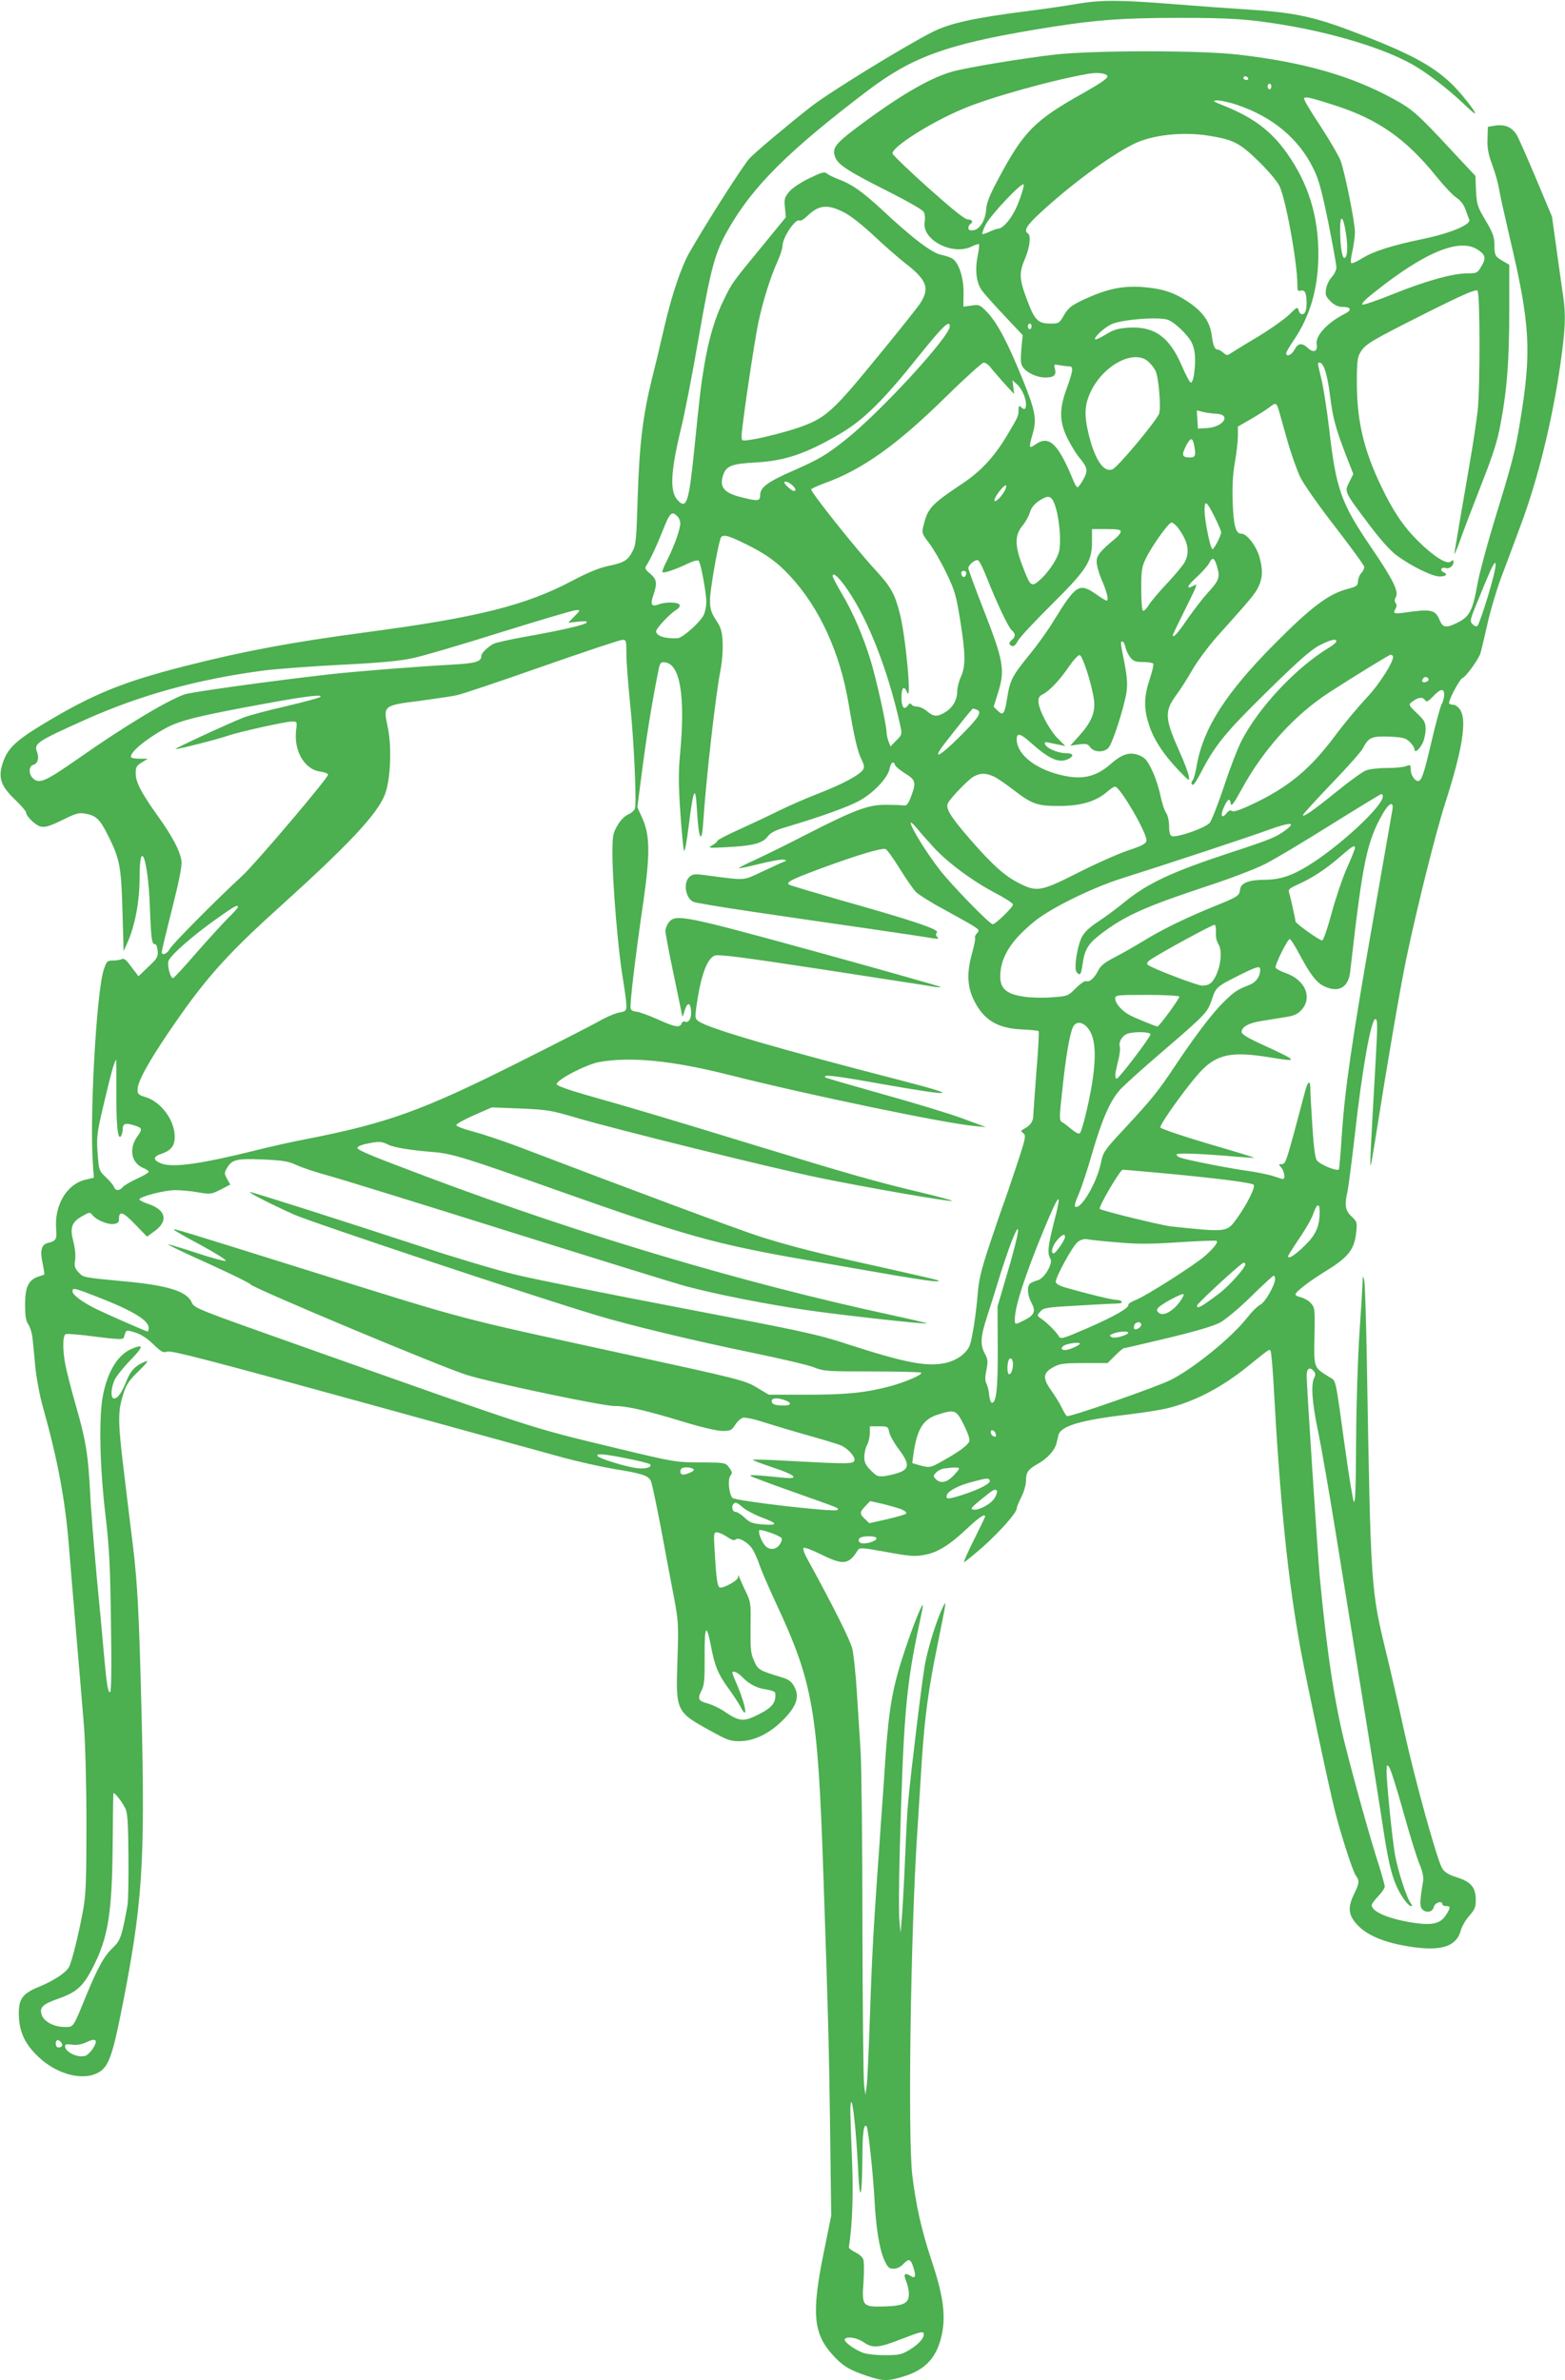 <?xml version="1.0" standalone="no"?>
<!DOCTYPE svg PUBLIC "-//W3C//DTD SVG 20010904//EN"
 "http://www.w3.org/TR/2001/REC-SVG-20010904/DTD/svg10.dtd">
<svg version="1.0" xmlns="http://www.w3.org/2000/svg"
 width="842pt" height="1280pt" viewBox="0 0 842 1280"
 preserveAspectRatio="xMidYMid meet">
<g transform="translate(0,1280) scale(0.1,-0.1)"
fill="#4caf50" stroke="none">
<path d="M5800 12780 c-58 -10 -181 -28 -275 -40 -284 -36 -416 -65 -510 -113
-150 -76 -562 -329 -656 -404 -126 -99 -290 -237 -326 -274 -34 -37 -224 -333
-325 -509 -43 -76 -94 -227 -133 -395 -20 -88 -50 -214 -67 -280 -49 -198 -68
-355 -77 -635 -7 -231 -9 -259 -28 -295 -27 -50 -45 -61 -133 -79 -47 -10
-110 -36 -193 -80 -250 -132 -510 -197 -1107 -276 -405 -54 -657 -101 -975
-182 -331 -84 -494 -150 -755 -307 -156 -94 -198 -134 -225 -213 -26 -79 -12
-124 67 -199 32 -31 58 -61 58 -67 0 -21 51 -71 80 -77 24 -5 49 3 115 35 72
36 90 41 122 35 60 -10 80 -30 123 -115 65 -129 72 -169 79 -410 l6 -215 18
40 c43 94 68 224 68 359 1 220 46 93 55 -154 6 -173 11 -210 27 -207 7 1 13
-13 15 -35 3 -34 -2 -42 -50 -87 l-53 -51 -17 23 c-9 12 -27 34 -38 50 -13 16
-26 24 -33 20 -7 -4 -28 -8 -47 -8 -33 0 -36 -3 -52 -50 -39 -120 -77 -791
-58 -1049 l5 -69 -50 -12 c-97 -25 -163 -138 -153 -262 5 -57 0 -66 -44 -77
-36 -8 -44 -42 -28 -113 6 -30 10 -56 8 -57 -1 -1 -16 -6 -32 -11 -53 -18 -71
-56 -71 -149 0 -62 4 -89 18 -109 10 -16 20 -49 22 -75 3 -26 10 -95 15 -154
6 -59 24 -156 41 -215 79 -281 119 -495 139 -738 6 -77 24 -293 40 -480 16
-187 35 -412 42 -500 7 -91 13 -318 13 -525 0 -302 -3 -382 -18 -462 -21 -117
-60 -277 -76 -306 -16 -30 -84 -75 -166 -108 -89 -37 -108 -67 -103 -164 5
-83 35 -145 105 -211 100 -95 241 -131 324 -83 51 29 73 87 118 310 118 588
133 801 112 1644 -13 516 -21 671 -46 880 -9 69 -29 235 -45 369 -36 291 -37
347 -9 437 18 59 30 77 85 131 46 45 56 60 37 52 -52 -20 -81 -49 -103 -106
-26 -64 -46 -93 -67 -93 -18 0 -17 51 2 96 8 20 47 69 87 110 72 75 73 89 5
60 -72 -31 -126 -117 -152 -244 -24 -111 -19 -380 11 -637 22 -185 27 -280 31
-593 4 -248 2 -372 -5 -372 -11 0 -18 40 -32 195 -5 61 -23 254 -40 430 -16
176 -32 376 -35 445 -10 202 -23 285 -75 465 -27 94 -53 197 -59 229 -15 84
-14 155 3 162 7 3 80 -3 161 -14 120 -15 148 -16 151 -5 14 45 10 43 60 28 31
-9 65 -31 98 -63 45 -43 54 -48 76 -40 20 7 230 -47 1010 -262 542 -149 1049
-289 1127 -310 78 -21 200 -48 270 -60 144 -23 179 -34 194 -62 6 -10 30 -125
55 -256 24 -130 56 -298 70 -372 24 -127 25 -147 19 -330 -10 -282 -9 -285
175 -386 94 -52 111 -58 161 -57 77 1 159 41 231 113 73 73 91 125 62 179 -15
28 -29 39 -64 50 -128 39 -131 41 -153 90 -18 40 -20 63 -19 180 2 129 2 135
-27 195 -16 33 -31 68 -34 76 -4 12 -6 12 -6 -2 -1 -18 -85 -63 -100 -54 -12
8 -18 55 -26 194 -6 95 -5 102 12 102 10 0 35 -11 54 -24 25 -17 39 -22 46
-15 16 16 70 -16 93 -54 11 -18 27 -54 36 -82 9 -27 49 -120 89 -206 200 -428
225 -575 255 -1464 26 -757 30 -917 36 -1360 l6 -470 -41 -202 c-65 -319 -55
-430 45 -542 55 -62 92 -85 185 -116 88 -30 112 -31 198 -5 126 37 189 111
212 246 16 99 0 202 -60 381 -54 164 -83 293 -103 458 -24 205 -9 1296 27
1840 8 127 19 304 25 395 16 233 35 376 82 605 52 258 53 259 27 205 -33 -72
-77 -213 -93 -302 -14 -74 -75 -573 -90 -738 -4 -36 -11 -166 -16 -290 -5
-124 -13 -268 -17 -320 l-8 -95 -6 65 c-4 36 -3 209 2 385 19 688 33 860 92
1150 14 66 28 134 31 150 11 57 -44 -74 -94 -224 -66 -196 -86 -305 -105 -566
-8 -121 -19 -283 -25 -360 -5 -77 -14 -205 -20 -285 -23 -334 -30 -471 -40
-770 -6 -173 -13 -337 -17 -365 l-7 -50 -7 50 c-4 28 -8 412 -9 855 0 443 -5
868 -10 945 -5 77 -14 219 -20 315 -6 96 -17 200 -24 232 -11 47 -105 235
-248 495 -12 23 -19 45 -15 49 4 5 46 -11 93 -34 121 -60 150 -57 199 22 9 15
23 14 155 -10 125 -23 153 -25 204 -15 71 12 137 54 234 146 61 57 92 77 92
60 0 -3 -27 -59 -60 -125 -33 -66 -57 -120 -53 -120 5 0 48 36 98 79 93 83
185 186 185 209 0 7 11 35 25 62 14 27 25 67 25 88 0 46 11 61 70 94 46 27 83
68 93 103 3 11 8 32 11 46 11 51 120 83 386 114 74 9 164 23 200 32 148 36
293 112 434 226 115 93 114 92 121 85 4 -4 11 -78 16 -165 36 -658 78 -1070
148 -1451 31 -167 148 -720 182 -856 30 -122 97 -329 113 -351 21 -27 20 -42
-9 -100 -31 -64 -31 -102 0 -145 54 -74 162 -120 329 -142 149 -19 224 9 246
93 6 22 27 57 46 78 28 32 34 46 34 82 0 69 -25 99 -100 123 -50 16 -68 28
-82 51 -28 50 -143 464 -202 730 -30 138 -73 324 -95 415 -86 353 -86 349
-107 1574 -4 224 -10 422 -14 440 -8 30 -8 30 -9 -9 -1 -23 -8 -146 -17 -275
-9 -134 -17 -382 -18 -578 -1 -242 -4 -338 -12 -328 -5 8 -27 140 -48 293 -54
390 -46 354 -86 379 -83 52 -81 46 -78 218 3 149 2 155 -20 179 -13 14 -37 27
-53 31 -16 3 -29 10 -29 15 0 14 72 70 160 124 126 77 157 118 167 213 5 50 4
55 -26 83 -34 32 -38 61 -21 136 5 22 23 162 40 310 40 356 87 615 110 615 12
0 12 -31 0 -245 -26 -455 -30 -539 -26 -542 2 -2 15 74 30 169 59 376 127 772
161 938 56 269 160 686 211 843 92 287 117 442 80 500 -10 15 -26 27 -35 27
-10 0 -20 3 -24 6 -9 9 55 133 73 139 16 5 82 96 94 129 4 11 20 80 37 154 16
73 50 188 75 255 25 67 73 193 105 281 92 245 170 562 214 867 27 190 30 265
15 367 -6 37 -21 148 -35 247 l-25 180 -86 205 c-47 112 -94 218 -104 235 -26
41 -62 57 -114 50 l-41 -7 -2 -63 c-2 -50 3 -81 26 -143 16 -43 32 -101 36
-128 4 -27 30 -143 57 -259 111 -469 119 -612 57 -988 -25 -156 -45 -233 -136
-527 -41 -135 -83 -290 -93 -345 -28 -155 -43 -181 -114 -216 -57 -27 -73 -24
-90 15 -25 59 -43 63 -203 40 -44 -6 -50 -1 -33 26 5 9 5 19 -1 27 -7 8 -7 18
1 33 16 30 -16 95 -134 268 -162 238 -188 312 -225 637 -12 99 -30 217 -41
263 -23 97 -23 92 -10 92 21 0 42 -66 55 -173 16 -126 30 -178 86 -324 l40
-102 -21 -42 c-28 -53 -28 -52 99 -221 63 -84 119 -148 153 -173 78 -58 193
-115 234 -115 35 0 46 13 18 24 -8 3 -12 11 -9 17 4 6 14 8 22 5 19 -8 43 11
43 31 0 13 -3 13 -15 3 -21 -17 -92 28 -175 110 -79 78 -135 161 -199 295 -94
195 -131 352 -131 559 0 112 3 136 20 163 26 43 55 60 357 212 194 97 263 127
272 118 14 -14 15 -510 1 -645 -6 -53 -24 -176 -41 -272 -16 -96 -41 -240 -55
-320 -13 -80 -27 -158 -29 -175 -3 -16 10 13 29 65 18 52 71 190 116 305 66
168 87 235 105 335 34 181 45 337 45 607 l0 239 -32 19 c-44 25 -48 32 -48 89
0 41 -8 64 -47 130 -45 75 -48 87 -52 161 l-3 79 -117 125 c-192 207 -221 233
-322 288 -228 125 -482 198 -834 239 -201 24 -772 24 -985 1 -169 -19 -481
-70 -560 -93 -125 -36 -295 -137 -525 -311 -101 -77 -118 -101 -103 -145 15
-43 69 -78 280 -184 109 -55 192 -102 198 -114 6 -11 8 -35 5 -53 -18 -97 153
-185 256 -131 17 8 33 13 36 11 3 -3 -1 -31 -7 -63 -16 -78 -7 -148 25 -189
13 -18 68 -79 121 -135 l96 -102 -7 -74 c-5 -59 -4 -80 8 -98 20 -30 76 -56
119 -56 48 0 62 12 54 45 -7 27 -6 27 25 21 17 -3 40 -6 51 -6 25 0 22 -23
-16 -127 -38 -106 -36 -174 8 -262 19 -37 46 -81 59 -97 49 -59 52 -73 26
-121 -13 -24 -27 -43 -32 -43 -4 0 -12 12 -19 28 -85 208 -133 255 -209 201
-34 -24 -35 -18 -13 59 23 79 14 124 -56 297 -80 196 -135 299 -187 354 -40
42 -44 44 -86 38 l-44 -6 1 72 c1 77 -21 152 -53 181 -9 9 -38 20 -64 25 -52
9 -157 89 -325 246 -103 95 -161 136 -231 161 -25 10 -53 23 -62 31 -13 11
-27 7 -96 -26 -45 -22 -92 -53 -107 -72 -25 -30 -28 -39 -23 -85 l5 -52 -130
-159 c-158 -192 -158 -192 -201 -279 -47 -93 -83 -211 -106 -347 -19 -111 -26
-167 -56 -467 -29 -281 -41 -319 -87 -272 -46 45 -41 153 16 388 19 76 62 297
95 489 66 378 88 457 158 580 134 235 325 424 753 749 237 179 423 247 894
326 304 51 454 64 776 64 278 0 368 -6 550 -35 279 -45 550 -127 706 -214 76
-42 189 -129 271 -206 34 -33 64 -59 68 -59 11 0 -59 91 -112 146 -100 101
-217 167 -478 269 -271 106 -365 127 -648 145 -95 6 -262 18 -372 27 -297 24
-403 24 -525 3z m158 -390 c2 -11 -36 -37 -120 -85 -273 -152 -331 -210 -472
-477 -41 -76 -58 -120 -60 -151 -3 -59 -34 -111 -69 -115 -19 -2 -27 1 -27 12
0 8 5 18 10 21 18 11 11 25 -13 25 -16 0 -83 54 -213 170 -104 93 -190 176
-192 184 -7 33 205 168 380 241 146 62 489 157 678 189 50 8 95 1 98 -14z
m757 -10 c3 -5 -1 -10 -9 -10 -9 0 -16 5 -16 10 0 6 4 10 9 10 6 0 13 -4 16
-10z m125 -45 c0 -8 -4 -15 -10 -15 -5 0 -10 7 -10 15 0 8 5 15 10 15 6 0 10
-7 10 -15z m340 -101 c234 -75 384 -180 547 -382 41 -51 90 -103 109 -115 21
-14 39 -37 48 -62 8 -22 17 -47 21 -56 10 -27 -101 -73 -249 -104 -166 -34
-269 -67 -329 -105 -27 -17 -52 -28 -57 -25 -4 3 -2 31 6 63 7 31 13 77 14
102 0 53 -52 313 -77 385 -10 27 -60 112 -110 189 -51 76 -90 142 -87 147 6
11 30 6 164 -37z m-524 2 c190 -64 331 -181 410 -342 28 -55 45 -117 80 -288
24 -120 44 -230 44 -244 0 -14 -11 -37 -24 -51 -14 -15 -28 -43 -31 -63 -6
-33 -3 -41 23 -68 19 -19 41 -30 59 -30 53 0 60 -16 17 -38 -95 -49 -158 -118
-150 -165 7 -37 -18 -47 -48 -18 -31 29 -53 26 -71 -9 -15 -29 -45 -42 -45
-19 0 5 18 37 41 70 89 132 131 278 132 459 1 207 -54 384 -169 546 -82 117
-179 190 -328 251 -73 29 -77 32 -45 33 19 0 67 -11 105 -24z m-151 -166 c129
-21 162 -37 260 -131 50 -48 103 -109 117 -136 34 -63 98 -413 98 -533 0 -32
3 -38 16 -33 9 3 20 0 25 -8 10 -16 12 -80 3 -103 -9 -23 -31 -20 -37 5 -5 20
-9 19 -50 -22 -24 -24 -102 -79 -173 -122 -71 -42 -137 -83 -146 -89 -13 -10
-21 -9 -36 5 -10 9 -24 17 -30 17 -17 0 -25 20 -33 79 -10 72 -48 125 -127
178 -78 52 -141 72 -252 80 -105 6 -184 -11 -303 -65 -74 -35 -88 -46 -112
-86 -26 -45 -28 -46 -75 -46 -66 0 -84 19 -125 129 -42 112 -43 143 -10 221
26 61 33 124 15 135 -24 15 -5 45 73 116 162 149 367 300 495 364 99 50 266
68 407 45z m-1025 -358 c-29 -77 -81 -142 -111 -142 -6 0 -26 -7 -45 -16 -19
-9 -37 -15 -39 -12 -2 2 5 24 17 48 27 54 202 239 206 217 2 -8 -11 -51 -28
-95z m-943 -52 c39 -19 99 -67 165 -128 56 -53 131 -118 164 -144 121 -93 138
-137 85 -219 -16 -24 -123 -159 -238 -298 -223 -273 -268 -315 -390 -361 -67
-26 -217 -65 -285 -75 -48 -7 -48 -7 -48 21 0 45 67 498 89 604 24 116 64 244
102 329 16 35 29 75 29 88 0 46 70 150 92 137 6 -4 24 8 41 24 62 60 108 65
194 22z m2704 -113 c12 -75 9 -129 -7 -134 -13 -4 -24 64 -24 155 0 83 17 72
31 -21z m710 -90 c42 -28 46 -45 18 -91 -20 -34 -24 -36 -74 -36 -77 0 -219
-39 -394 -109 -84 -34 -161 -61 -170 -59 -10 2 11 25 63 66 272 217 460 294
557 229z m-1667 -377 c37 -14 105 -79 127 -121 20 -40 24 -92 13 -173 -4 -27
-11 -45 -18 -43 -6 2 -28 44 -49 93 -66 153 -147 210 -284 202 -60 -4 -82 -11
-124 -37 -28 -17 -54 -29 -57 -26 -9 9 48 63 87 81 53 26 258 42 305 24z
m-1174 -35 c0 -55 -372 -460 -560 -609 -106 -84 -142 -105 -280 -166 -140 -61
-180 -91 -180 -131 0 -35 -11 -36 -109 -11 -85 22 -110 53 -92 112 16 54 44
66 176 73 160 9 271 47 454 154 126 74 231 177 414 406 139 173 177 210 177
172z m440 0 c0 -8 -4 -15 -10 -15 -5 0 -10 7 -10 15 0 8 5 15 10 15 6 0 10 -7
10 -15z m624 -186 c14 -11 33 -34 42 -51 17 -32 31 -190 21 -230 -9 -34 -223
-291 -252 -302 -46 -18 -92 48 -126 181 -27 109 -25 165 10 238 67 140 227
226 305 164z m-847 -32 c10 -13 43 -51 73 -85 l56 -61 -4 37 -5 37 23 -20 c27
-24 50 -74 50 -110 0 -27 -9 -32 -28 -13 -9 9 -12 5 -12 -17 0 -32 -3 -38 -64
-140 -69 -114 -138 -188 -236 -254 -168 -112 -188 -133 -210 -222 -12 -46 -11
-47 29 -100 23 -30 64 -101 92 -159 46 -95 53 -120 75 -255 29 -183 30 -246 4
-304 -11 -24 -20 -59 -20 -78 0 -46 -23 -87 -63 -112 -44 -27 -63 -26 -99 4
-16 14 -40 25 -53 25 -13 0 -27 5 -31 12 -5 8 -11 6 -20 -6 -20 -28 -34 -9
-34 45 0 52 14 65 30 27 27 -67 -7 299 -39 424 -27 105 -48 143 -133 235 -108
117 -350 422 -344 432 3 4 34 18 68 31 206 73 395 208 658 467 102 100 193
182 202 183 9 0 25 -10 35 -23z m1552 -229 c5 -18 26 -91 46 -163 20 -71 52
-161 70 -200 20 -40 101 -156 190 -270 85 -110 155 -206 155 -214 0 -8 -7 -23
-16 -33 -10 -10 -17 -30 -18 -44 -1 -24 -7 -28 -55 -41 -102 -26 -197 -97
-397 -299 -259 -261 -380 -450 -415 -649 -7 -39 -16 -74 -21 -79 -11 -13 -10
-26 1 -26 5 0 26 33 46 73 75 143 129 209 351 427 167 164 234 223 280 248 62
32 94 40 94 23 0 -5 -17 -20 -37 -32 -178 -107 -380 -321 -474 -504 -20 -39
-62 -147 -93 -242 -32 -95 -66 -183 -77 -197 -22 -28 -178 -82 -205 -72 -9 4
-14 21 -14 53 0 28 -7 58 -16 72 -9 12 -23 55 -31 94 -8 40 -28 101 -45 135
-24 51 -37 67 -66 79 -52 22 -93 10 -157 -46 -82 -72 -159 -87 -278 -56 -135
35 -227 112 -227 190 0 36 21 31 76 -19 101 -90 154 -113 205 -86 30 17 22 30
-18 30 -42 0 -104 27 -111 49 -3 10 2 12 19 8 13 -3 39 -8 57 -12 l34 -7 -43
43 c-45 47 -99 149 -102 195 -1 21 4 31 23 40 38 20 91 76 140 148 25 36 51
65 59 63 16 -2 68 -166 77 -243 8 -65 -15 -119 -80 -191 l-48 -53 47 7 c40 5
48 3 61 -16 20 -27 74 -29 98 -2 22 24 82 211 96 294 7 48 5 80 -10 161 -23
117 -23 116 -11 116 5 0 12 -13 16 -30 3 -16 15 -41 26 -55 17 -21 29 -25 69
-25 27 0 51 -4 55 -9 3 -5 -6 -43 -20 -85 -30 -90 -32 -153 -5 -238 24 -80 78
-163 159 -248 60 -62 62 -64 57 -34 -3 18 -25 77 -50 132 -80 178 -82 217 -17
305 21 28 60 89 86 135 26 45 86 126 133 179 185 206 204 229 223 268 23 49
24 95 4 163 -18 59 -67 122 -96 122 -31 0 -42 40 -47 170 -3 87 1 152 12 215
9 50 16 113 16 141 l0 50 73 42 c39 23 83 51 97 62 33 26 37 25 49 -12z m-334
-23 c81 -4 38 -71 -50 -77 l-50 -3 -3 49 -3 49 33 -8 c18 -5 51 -9 73 -10z
m-121 -166 c12 -59 8 -69 -23 -69 -41 0 -45 13 -21 60 25 48 35 50 44 9z
m-2164 -216 c22 -19 26 -33 10 -33 -10 0 -50 36 -50 45 0 11 21 4 40 -12z
m1146 -31 c-18 -35 -56 -70 -56 -52 0 17 48 80 61 80 5 0 3 -12 -5 -28z m277
-102 c10 -36 19 -101 20 -145 1 -71 -2 -86 -28 -133 -16 -29 -48 -71 -73 -94
-53 -49 -57 -47 -101 69 -42 110 -42 165 0 216 17 20 35 53 40 72 7 23 23 44
47 60 57 39 74 31 95 -45z m852 -40 c19 -38 35 -75 35 -83 0 -18 -39 -92 -47
-90 -11 3 -42 153 -42 206 -1 61 10 55 54 -33z m-2891 4 c9 -8 16 -26 16 -38
0 -32 -31 -119 -69 -195 -18 -34 -30 -65 -27 -68 7 -7 71 15 134 45 31 15 56
22 61 16 12 -13 41 -171 41 -222 0 -24 -7 -56 -15 -71 -20 -39 -112 -121 -139
-123 -65 -4 -116 12 -116 37 0 16 72 93 109 116 15 9 21 20 17 27 -9 15 -75
16 -112 2 -38 -15 -47 -1 -29 49 22 64 19 86 -17 116 -29 24 -30 29 -18 48 21
33 54 104 85 182 39 99 49 109 79 79z m2693 -61 c55 -75 66 -129 37 -186 -9
-17 -51 -67 -93 -112 -42 -44 -87 -97 -100 -118 -12 -20 -27 -35 -32 -31 -5 3
-9 56 -9 117 0 97 3 119 24 162 32 67 123 195 139 195 7 0 22 -12 34 -27z
m-307 -21 c0 -8 -14 -26 -32 -40 -80 -67 -98 -89 -98 -123 0 -19 12 -61 26
-94 29 -66 41 -115 28 -115 -4 0 -31 16 -59 36 -89 61 -106 50 -227 -146 -28
-47 -86 -128 -129 -180 -94 -116 -105 -138 -120 -232 -14 -88 -22 -99 -51 -70
l-22 21 23 74 c39 122 31 171 -72 435 -48 122 -87 229 -87 236 0 19 37 49 52
43 7 -2 28 -45 47 -93 53 -135 116 -267 134 -283 21 -17 22 -35 2 -51 -19 -16
-19 -26 0 -34 10 -3 20 6 31 27 9 18 89 104 178 192 193 192 221 234 221 340
l0 70 77 0 c58 0 78 -3 78 -13z m-2019 -67 c112 -55 171 -98 241 -174 157
-169 267 -410 313 -682 31 -185 49 -263 72 -307 12 -25 14 -38 7 -50 -18 -29
-113 -80 -238 -128 -67 -26 -164 -68 -216 -94 -52 -26 -148 -71 -212 -100 -65
-29 -118 -57 -118 -61 0 -5 -12 -15 -27 -24 -27 -15 -23 -16 72 -11 144 7 197
21 224 56 17 23 40 35 109 55 178 53 329 107 389 141 74 41 150 122 159 170 7
35 21 45 30 19 3 -8 28 -28 55 -45 56 -34 59 -48 30 -125 -17 -43 -23 -49 -43
-46 -13 2 -54 3 -93 3 -93 1 -167 -27 -420 -156 -110 -57 -239 -120 -287 -142
-47 -21 -85 -41 -83 -43 2 -2 53 9 114 24 60 15 117 25 128 22 17 -4 17 -4 -2
-12 -11 -4 -62 -28 -114 -52 -103 -49 -88 -48 -279 -23 -85 12 -94 11 -112 -5
-35 -31 -23 -112 19 -134 10 -6 157 -30 327 -55 170 -25 449 -66 619 -90 171
-25 326 -48 345 -52 28 -4 33 -3 23 7 -9 9 -9 16 -2 25 13 16 -137 66 -514
172 -152 44 -280 82 -283 85 -14 14 15 28 170 86 193 71 330 113 351 105 8 -3
41 -50 75 -104 33 -54 73 -111 88 -127 16 -15 82 -57 148 -92 65 -36 136 -75
157 -88 36 -23 38 -26 23 -42 -9 -10 -13 -20 -10 -23 3 -4 -4 -40 -15 -80 -30
-106 -28 -179 7 -253 52 -109 127 -155 261 -161 46 -2 86 -6 89 -9 3 -2 -2
-100 -12 -217 -9 -117 -16 -224 -17 -238 0 -30 -15 -52 -47 -69 -22 -12 -22
-14 -6 -25 15 -12 13 -26 -41 -187 -32 -96 -63 -187 -70 -204 -6 -16 -38 -109
-70 -205 -47 -141 -59 -193 -65 -270 -9 -109 -28 -232 -42 -273 -17 -45 -71
-84 -134 -97 -98 -21 -220 3 -522 101 -168 55 -241 70 -890 194 -389 74 -792
155 -896 180 -104 25 -331 93 -505 150 -426 140 -913 295 -926 295 -13 -1 105
-62 236 -121 91 -41 1294 -442 1629 -542 174 -53 533 -139 840 -202 151 -31
300 -66 330 -78 51 -21 72 -22 312 -22 141 0 260 -3 264 -7 9 -10 -82 -49
-161 -71 -134 -36 -235 -47 -448 -47 l-211 0 -65 39 c-63 38 -91 45 -716 181
-913 199 -829 177 -1655 435 -751 235 -761 238 -765 233 -2 -2 61 -39 141 -81
79 -43 142 -82 139 -87 -3 -4 -73 14 -156 42 -83 27 -153 48 -155 46 -2 -2 96
-49 217 -103 121 -55 223 -105 227 -112 11 -19 1035 -448 1167 -488 142 -43
732 -167 792 -166 60 1 164 -22 358 -81 103 -32 190 -52 220 -53 45 0 51 3 70
32 11 18 30 36 42 39 13 3 61 -7 115 -25 51 -16 161 -49 243 -72 83 -23 161
-47 175 -54 38 -20 73 -62 67 -79 -8 -19 -33 -19 -335 -3 -116 7 -212 10 -212
7 0 -3 48 -21 107 -41 125 -41 149 -65 54 -55 -148 15 -186 17 -171 8 8 -5
107 -42 220 -82 270 -96 255 -89 244 -100 -13 -13 -545 48 -563 65 -19 19 -27
101 -11 120 11 13 10 20 -7 43 -20 27 -21 27 -154 28 -132 0 -139 1 -459 78
-461 111 -407 93 -1680 544 -576 204 -585 207 -599 239 -26 59 -129 91 -356
112 -231 22 -226 21 -252 49 -21 22 -24 33 -19 65 4 22 0 63 -9 99 -20 76 -10
106 47 138 40 23 42 23 57 4 22 -26 81 -50 113 -46 22 3 28 9 28 27 0 46 22
39 87 -29 l64 -66 44 32 c71 53 57 112 -35 143 -28 9 -50 21 -50 25 0 15 134
50 193 50 31 0 87 -5 124 -12 65 -11 70 -10 120 15 l52 27 -17 30 c-15 27 -16
32 -2 57 27 48 52 54 195 48 109 -5 138 -10 180 -30 28 -13 102 -38 165 -55
63 -17 493 -150 955 -295 462 -145 898 -280 969 -300 164 -44 430 -97 656
-130 193 -28 641 -77 647 -72 2 2 -86 23 -194 46 -792 171 -1650 426 -2478
736 -316 119 -388 148 -392 162 -2 6 18 16 47 22 66 14 81 14 116 -3 33 -17
120 -31 244 -41 101 -8 173 -30 665 -205 698 -247 852 -290 1340 -375 83 -14
202 -35 265 -46 364 -64 463 -78 449 -65 -2 3 -139 34 -304 71 -336 74 -473
108 -655 165 -105 33 -707 257 -1304 485 -83 31 -191 67 -240 80 -50 13 -91
28 -91 35 0 6 43 30 95 53 l96 42 154 -6 c143 -6 166 -10 295 -48 209 -62
1069 -275 1315 -325 242 -50 697 -129 712 -124 6 2 -72 23 -173 47 -243 58
-380 97 -899 256 -467 143 -656 199 -900 268 -98 28 -155 49 -155 57 0 24 161
107 229 119 169 30 391 8 693 -68 436 -110 1159 -260 1324 -276 l64 -6 -125
46 c-69 26 -262 84 -430 131 -167 47 -306 87 -309 90 -18 18 45 11 301 -35
411 -72 433 -65 83 25 -629 162 -1004 271 -1063 310 -22 14 -23 20 -17 67 22
169 56 269 99 288 18 9 148 -8 587 -75 310 -48 580 -89 599 -93 19 -3 33 -3
30 0 -3 3 -302 88 -665 188 -714 196 -759 205 -796 160 -10 -13 -19 -34 -19
-47 0 -13 20 -120 45 -237 25 -118 45 -218 46 -223 0 -5 6 8 12 30 15 48 31
48 35 1 4 -39 -12 -67 -32 -59 -8 3 -16 -2 -19 -10 -10 -24 -35 -20 -132 24
-50 22 -100 40 -113 40 -12 0 -25 7 -29 15 -6 18 23 267 69 580 36 253 35 356
-7 447 l-26 57 16 123 c32 252 58 413 96 606 10 49 13 53 37 50 81 -9 110
-180 81 -491 -9 -93 -9 -167 1 -312 7 -104 16 -199 20 -209 4 -11 14 42 25
130 26 209 37 230 45 84 9 -159 26 -186 34 -54 16 236 66 675 92 808 9 45 14
110 12 151 -3 59 -8 79 -36 121 -27 42 -32 60 -32 109 0 48 37 266 56 328 8
27 36 21 135 -28z m2539 -129 c14 -52 8 -69 -54 -136 -23 -25 -71 -87 -106
-137 -55 -81 -80 -107 -80 -88 0 3 25 55 56 117 30 61 60 121 65 135 8 22 7
23 -12 12 -41 -21 -31 2 20 48 29 27 60 61 67 76 19 35 28 29 44 -27z m1456
-150 c-25 -82 -50 -154 -56 -160 -7 -7 -15 -5 -27 7 -16 16 -15 23 27 124 24
60 55 133 68 163 43 93 37 29 -12 -134z m-2808 117 c-4 -22 -22 -20 -26 1 -2
10 3 16 13 16 10 0 15 -7 13 -17z m-659 -55 c121 -161 236 -448 305 -761 10
-46 9 -49 -22 -79 l-31 -32 -11 28 c-5 15 -10 36 -10 46 0 40 -52 274 -84 382
-42 138 -96 264 -160 371 -25 43 -46 83 -46 88 0 22 22 5 59 -43z m-1449 -173
l-33 -34 53 6 c37 4 51 3 46 -5 -7 -12 -128 -40 -335 -77 -79 -14 -154 -31
-165 -37 -31 -16 -66 -50 -66 -64 0 -32 -29 -41 -157 -48 -198 -11 -504 -35
-658 -52 -302 -34 -744 -95 -782 -108 -94 -33 -327 -173 -573 -346 -180 -125
-210 -138 -244 -104 -23 22 -21 65 3 71 24 6 33 37 20 70 -17 45 -2 55 258
172 299 134 608 219 968 266 66 8 249 22 407 30 203 10 316 20 385 35 54 11
269 74 478 140 209 65 391 119 404 119 25 1 24 0 -9 -34z m280 -201 c0 -41 9
-157 19 -257 21 -195 37 -543 27 -575 -4 -11 -20 -25 -37 -32 -18 -8 -41 -31
-57 -59 -25 -43 -27 -54 -27 -161 1 -155 30 -507 55 -655 11 -66 20 -134 20
-152 0 -28 -3 -32 -38 -38 -21 -3 -74 -26 -117 -51 -44 -24 -235 -122 -425
-217 -516 -259 -705 -327 -1140 -412 -74 -14 -195 -41 -270 -60 -301 -75 -453
-96 -514 -71 -44 18 -43 36 1 51 54 18 73 43 73 93 0 88 -74 188 -159 213 -34
10 -41 16 -41 38 0 43 53 141 166 308 192 283 307 413 592 670 381 344 532
505 573 611 31 81 38 261 14 367 -24 110 -21 112 172 136 81 11 171 24 198 30
28 5 235 75 460 154 226 79 420 144 433 144 21 1 22 -3 22 -75z m4123 -10 c16
-16 -69 -152 -142 -228 -42 -45 -116 -133 -163 -196 -139 -187 -256 -284 -455
-377 -64 -30 -99 -41 -106 -34 -6 6 -16 3 -28 -12 -26 -33 -35 -13 -14 33 20
45 32 51 37 18 2 -17 16 0 55 72 120 221 289 408 483 532 127 82 313 196 321
197 3 1 8 -2 12 -5z m192 -124 c3 -6 -1 -13 -10 -16 -19 -8 -30 0 -20 15 8 14
22 14 30 1z m85 -85 c0 -15 -6 -38 -14 -53 -8 -15 -33 -108 -56 -207 -40 -171
-52 -205 -71 -205 -17 0 -39 33 -39 60 0 28 -2 29 -26 20 -14 -6 -61 -10 -105
-10 -45 0 -94 -6 -112 -14 -18 -7 -88 -58 -156 -113 -127 -103 -181 -140 -181
-126 0 5 69 80 153 168 85 88 161 174 169 190 31 60 48 67 142 64 73 -4 88 -7
110 -28 14 -14 26 -31 26 -39 0 -23 22 -8 42 28 10 19 18 54 18 78 0 37 -5 47
-47 87 -45 43 -46 46 -27 60 32 25 57 29 69 12 10 -14 16 -12 45 18 40 42 60
45 60 10z m-6051 -15 c-9 -5 -92 -27 -185 -49 -93 -21 -193 -48 -222 -59 -73
-28 -372 -166 -368 -170 5 -4 230 53 283 72 58 20 309 76 343 76 29 0 29 0 23
-48 -13 -110 46 -210 129 -221 24 -3 43 -11 43 -17 0 -18 -393 -481 -461 -543
-143 -132 -377 -368 -390 -393 -14 -27 -44 -39 -44 -18 0 6 25 111 56 233 41
164 54 232 50 260 -9 54 -47 127 -127 239 -90 126 -119 182 -119 230 0 33 5
41 33 58 l32 20 -41 0 c-22 0 -44 3 -47 6 -19 19 71 96 184 158 77 42 178 67
529 131 232 43 332 54 299 35z m3535 -66 c32 -12 14 -41 -88 -143 -111 -111
-156 -133 -85 -41 92 118 150 190 154 190 2 0 10 -3 19 -6z m89 -358 c18 -7
67 -41 110 -74 100 -77 128 -87 252 -86 114 1 192 25 250 75 18 16 38 29 44
29 27 0 175 -254 169 -291 -2 -16 -23 -27 -98 -52 -52 -17 -173 -71 -268 -119
-201 -102 -223 -106 -318 -58 -78 39 -143 97 -265 237 -105 121 -133 166 -119
194 16 30 105 122 135 141 36 21 64 23 108 4z m2097 -109 c0 -52 -233 -268
-400 -371 -89 -55 -152 -76 -234 -77 -86 0 -130 -17 -134 -51 -4 -35 -9 -39
-137 -91 -156 -63 -286 -127 -385 -188 -47 -29 -116 -68 -155 -88 -53 -27 -74
-45 -87 -71 -20 -40 -47 -63 -64 -56 -7 3 -32 -14 -56 -38 -42 -42 -44 -43
-128 -49 -47 -4 -113 -2 -148 3 -106 15 -138 48 -129 135 9 93 68 178 186 273
87 70 313 181 471 230 238 75 686 223 792 262 112 40 142 39 86 -3 -51 -38
-79 -50 -283 -117 -330 -108 -458 -168 -585 -271 -41 -34 -105 -81 -143 -106
-46 -30 -73 -56 -87 -83 -25 -50 -43 -169 -28 -187 18 -23 25 -14 32 39 11 80
29 111 93 161 133 102 235 148 575 261 123 40 264 94 313 119 50 25 209 120
354 211 146 91 269 166 273 166 4 0 8 -6 8 -13z m52 -68 c-2 -13 -49 -280
-104 -594 -114 -647 -153 -916 -169 -1160 -6 -93 -13 -175 -15 -182 -4 -15
-95 20 -118 46 -10 11 -17 62 -25 181 -6 91 -11 182 -11 203 0 51 -13 46 -28
-10 -101 -381 -104 -393 -125 -393 -19 0 -19 -1 -4 -18 17 -19 23 -62 10 -62
-5 0 -27 7 -51 15 -23 8 -91 22 -149 30 -105 15 -323 58 -356 71 -9 3 -17 10
-17 16 0 9 129 5 320 -12 52 -4 96 -7 98 -6 1 2 -111 36 -249 76 -138 41 -253
80 -256 87 -6 15 152 234 219 304 86 90 167 106 363 74 164 -27 163 -23 -17
60 -95 43 -128 63 -128 76 0 27 40 49 109 59 33 6 89 14 124 20 50 8 67 15 90
40 59 66 19 161 -85 197 -28 10 -52 23 -55 29 -5 15 64 154 76 154 5 0 30 -38
54 -85 58 -108 90 -149 132 -169 76 -36 129 -7 139 77 68 598 89 700 177 854
32 55 57 66 51 22z m-2462 -213 c76 -80 203 -174 321 -236 54 -28 99 -57 99
-64 0 -15 -94 -106 -109 -106 -17 0 -225 214 -288 296 -112 147 -210 329 -115
214 20 -25 62 -71 92 -104z m2260 4 c0 -5 -19 -54 -43 -107 -24 -54 -61 -163
-82 -241 -21 -79 -44 -146 -51 -149 -10 -4 -144 91 -144 102 0 11 -30 143 -35
157 -6 14 4 22 48 42 75 33 150 82 227 149 65 57 80 66 80 47z m-6010 -318 c0
-4 -23 -30 -51 -57 -28 -28 -105 -112 -171 -187 -65 -76 -123 -138 -127 -138
-16 0 -34 76 -23 96 20 36 118 122 236 208 116 83 136 95 136 78z m5262 -136
c-2 -23 3 -47 13 -63 22 -32 14 -116 -15 -173 -20 -39 -36 -50 -73 -50 -26 0
-277 96 -292 112 -7 7 -2 15 13 26 51 36 338 192 347 189 5 -2 8 -20 7 -41z
m238 -200 c0 -37 -22 -68 -57 -82 -67 -26 -82 -36 -139 -92 -62 -61 -152 -179
-264 -347 -90 -135 -124 -177 -270 -334 -110 -118 -115 -126 -127 -185 -23
-110 -112 -260 -140 -233 -3 4 6 33 20 64 14 32 47 130 72 218 55 189 98 286
151 345 22 24 118 111 214 193 250 215 256 221 280 292 22 67 25 69 150 132
92 46 110 51 110 29z m-435 -145 c4 -7 -108 -161 -118 -161 -8 0 -116 44 -147
60 -43 22 -80 64 -80 91 0 18 11 19 169 19 94 0 172 -4 176 -9z m-497 -164
c45 -48 53 -143 27 -307 -19 -112 -53 -251 -65 -264 -5 -5 -23 3 -43 20 -19
16 -42 34 -52 39 -16 10 -17 18 0 170 18 173 38 294 56 338 14 34 47 36 77 4z
m342 -39 c0 -15 -170 -238 -181 -238 -13 0 -11 24 6 92 9 33 13 68 10 78 -8
25 11 59 38 70 34 14 127 12 127 -2z m-5564 -310 c-1 -179 8 -264 25 -237 5 8
9 24 9 36 0 31 14 36 60 22 46 -14 48 -20 19 -60 -47 -66 -33 -142 30 -169 17
-7 31 -16 31 -21 0 -5 -28 -22 -62 -37 -35 -16 -69 -36 -77 -45 -18 -22 -40
-22 -48 1 -4 9 -23 33 -44 52 -36 34 -37 37 -44 130 -6 89 -4 106 35 270 36
154 57 230 65 230 1 0 1 -78 1 -172z m5642 -438 c290 -27 465 -50 477 -61 11
-11 -36 -106 -91 -182 -54 -74 -50 -74 -354 -42 -53 6 -372 84 -383 94 -9 9
109 211 124 211 5 0 107 -9 227 -20z m-598 -265 c-32 -126 -36 -165 -19 -193
16 -25 -32 -108 -69 -117 -15 -4 -33 -11 -39 -17 -19 -15 -16 -63 7 -105 24
-45 15 -65 -40 -93 -50 -25 -50 -25 -50 6 0 67 52 229 155 479 86 208 102 220
55 40z m1430 59 c0 -80 -21 -126 -84 -186 -52 -50 -86 -71 -86 -53 0 3 27 46
60 95 34 49 68 109 76 134 19 55 34 59 34 10z m-1676 -315 l-57 -194 1 -225
c1 -221 -8 -298 -33 -293 -5 2 -11 20 -13 40 -1 21 -8 48 -14 61 -9 17 -9 36
-1 75 9 45 8 57 -8 87 -26 48 -24 90 10 195 16 49 46 144 66 210 20 66 51 156
68 200 53 134 43 54 -19 -156z m306 179 c0 -16 -50 -88 -61 -88 -18 0 -8 39
17 69 27 32 44 40 44 19z m283 -29 c109 -10 180 -9 333 1 107 7 197 10 200 7
8 -8 -14 -37 -62 -80 -54 -48 -318 -216 -372 -237 -24 -9 -42 -21 -41 -26 5
-17 -76 -63 -220 -126 -137 -59 -145 -61 -155 -43 -13 23 -64 74 -96 95 -21
15 -22 16 -3 37 16 20 32 23 196 32 98 6 194 11 213 11 21 0 33 4 29 10 -3 6
-17 10 -29 10 -23 0 -158 33 -273 66 -34 10 -53 21 -53 31 0 27 91 193 118
214 17 13 35 18 51 15 14 -3 88 -11 164 -17z m687 -118 c0 -19 -89 -118 -141
-157 -97 -73 -119 -85 -119 -65 0 11 239 231 251 231 5 0 9 -4 9 -9z m160 -79
c0 -33 -54 -127 -81 -139 -14 -7 -45 -38 -70 -70 -82 -105 -285 -270 -409
-333 -75 -38 -548 -203 -560 -195 -5 3 -18 25 -29 48 -11 23 -37 64 -56 91
-46 64 -44 93 10 123 36 20 54 23 167 23 l127 0 40 40 c22 22 43 40 48 40 4 0
111 25 237 55 145 35 248 65 280 83 28 15 103 77 166 139 63 62 118 113 123
113 4 0 7 -8 7 -18z m-6336 -96 c190 -74 276 -126 276 -167 0 -10 -3 -19 -6
-19 -8 0 -213 90 -279 122 -75 38 -125 75 -125 94 0 21 10 18 134 -30z m5817
-35 c-38 -47 -84 -69 -106 -51 -12 10 -13 16 -4 27 19 22 134 83 137 73 2 -6
-10 -27 -27 -49z m-201 -115 c0 -14 -29 -31 -38 -22 -2 3 -2 12 1 21 8 19 37
20 37 1z m-70 -42 c0 -13 -72 -34 -88 -25 -15 9 -14 11 8 20 27 11 80 14 80 5z
m-260 -59 c0 -9 -59 -35 -80 -35 -29 0 -21 22 11 31 29 8 69 11 69 4z m-360
-110 c0 -30 -10 -55 -21 -55 -10 0 -12 50 -3 74 8 22 24 10 24 -19z m1619 -39
c9 -11 9 -20 2 -35 -19 -34 -12 -131 19 -281 17 -80 60 -327 96 -550 178
-1097 226 -1399 250 -1555 30 -200 47 -276 75 -342 23 -55 65 -113 81 -113 7
0 7 4 -1 14 -22 26 -71 178 -86 264 -16 96 -45 384 -45 447 1 36 2 38 14 22 8
-10 42 -118 76 -240 34 -122 73 -249 87 -281 18 -43 23 -70 19 -95 -17 -102
-18 -131 -6 -146 20 -24 57 -19 64 10 6 24 46 37 46 15 0 -5 9 -10 20 -10 25
0 25 -7 1 -46 -29 -48 -74 -59 -174 -44 -130 19 -227 59 -227 95 0 7 16 28 35
48 19 20 35 43 35 52 0 8 -15 64 -34 123 -43 132 -125 426 -176 627 -60 237
-100 498 -140 920 -11 126 -70 1020 -70 1078 0 39 17 49 39 23z m-2845 -156
c43 -16 31 -31 -21 -28 -36 2 -49 7 -51 21 -4 20 30 23 72 7z m961 -131 c22
-44 34 -78 30 -90 -7 -20 -56 -57 -147 -107 -64 -36 -67 -36 -122 -21 l-38 11
6 46 c20 139 52 191 135 216 89 28 96 24 136 -55z m-401 -40 c3 -17 26 -58 51
-91 56 -75 58 -103 10 -124 -20 -8 -55 -17 -80 -21 -41 -5 -47 -3 -80 30 -28
28 -35 43 -35 74 1 21 7 49 15 63 8 14 14 42 15 63 l0 37 49 0 c46 0 49 -1 55
-31z m574 -12 c2 -12 -1 -15 -12 -11 -19 7 -22 38 -3 32 6 -3 13 -12 15 -21z
m-1980 -131 c62 -12 115 -26 119 -30 15 -15 -24 -27 -70 -21 -59 7 -204 52
-212 65 -10 16 41 11 163 -14z m350 -54 c9 -6 5 -12 -13 -20 -14 -7 -32 -12
-40 -12 -15 0 -20 21 -8 33 9 9 45 8 61 -1z m1432 1 c0 -4 -14 -22 -32 -40
-35 -36 -68 -42 -93 -17 -15 15 -15 18 1 35 9 10 28 20 43 22 47 7 81 7 81 0z
m165 -63 c9 -15 -50 -47 -142 -77 -83 -27 -98 -27 -88 -1 9 22 64 51 135 69
79 21 87 22 95 9z m38 -56 c3 -4 0 -19 -9 -35 -16 -33 -85 -72 -117 -67 -19 3
-12 11 43 56 66 53 72 57 83 46z m-514 -100 c21 -9 31 -18 25 -24 -5 -5 -51
-18 -103 -30 l-94 -21 -23 22 c-30 28 -30 37 2 70 l26 27 66 -15 c37 -9 82
-22 101 -29z m-849 7 c19 -15 63 -38 98 -51 87 -32 90 -44 8 -38 -58 5 -72 10
-100 37 -18 17 -40 31 -49 31 -17 0 -24 30 -10 43 10 11 17 9 53 -22z m204
-161 c5 -5 2 -19 -8 -34 -19 -30 -56 -34 -79 -8 -20 22 -39 71 -32 83 6 8 102
-25 119 -41z m511 0 c7 -12 -36 -30 -71 -30 -25 0 -34 24 -11 33 22 9 76 7 82
-3z m-890 -581 c20 -108 39 -153 94 -228 27 -37 56 -82 65 -99 41 -79 30 3
-14 107 -17 39 -30 72 -30 75 0 15 29 3 51 -20 37 -39 79 -62 132 -69 26 -4
48 -12 48 -19 5 -52 -15 -78 -93 -117 -80 -40 -100 -38 -192 25 -19 12 -55 29
-80 36 -50 14 -55 24 -30 73 13 25 16 60 15 181 -1 164 9 181 34 55z m-3150
-875 c11 -23 15 -81 16 -255 1 -123 -1 -242 -5 -264 -30 -166 -38 -189 -75
-225 -50 -47 -81 -102 -146 -258 -74 -181 -68 -172 -118 -172 -56 0 -109 28
-122 63 -14 42 2 59 91 90 96 34 131 65 183 166 82 160 103 286 107 646 1 154
3 285 4 290 1 14 47 -43 65 -81z m-174 -1288 c-12 -19 -31 -38 -42 -41 -41
-13 -109 20 -109 52 0 10 10 12 38 8 25 -4 50 1 77 13 51 25 64 13 36 -32z
m-172 31 c12 -15 5 -27 -16 -27 -7 0 -13 9 -13 20 0 23 13 26 29 7z m4287
-670 c9 -205 22 -175 24 53 0 131 8 187 23 164 9 -15 35 -261 42 -394 8 -153
26 -263 53 -324 18 -39 25 -46 50 -46 18 0 38 10 52 25 31 33 40 28 56 -23 13
-44 8 -57 -16 -41 -33 20 -41 11 -25 -27 8 -20 15 -52 15 -70 0 -50 -28 -64
-134 -67 -116 -3 -120 2 -110 134 3 53 3 106 -1 118 -3 12 -23 30 -43 39 -20
10 -36 22 -35 28 18 113 24 267 18 444 -12 292 -12 324 -6 335 9 16 28 -165
37 -348z m354 -900 c0 -23 -31 -56 -78 -84 -41 -25 -57 -28 -132 -28 -50 0
-99 6 -120 14 -48 19 -102 60 -95 72 11 17 64 9 101 -16 49 -34 81 -31 199 15
111 43 125 46 125 27z"/>
</g>
</svg>
